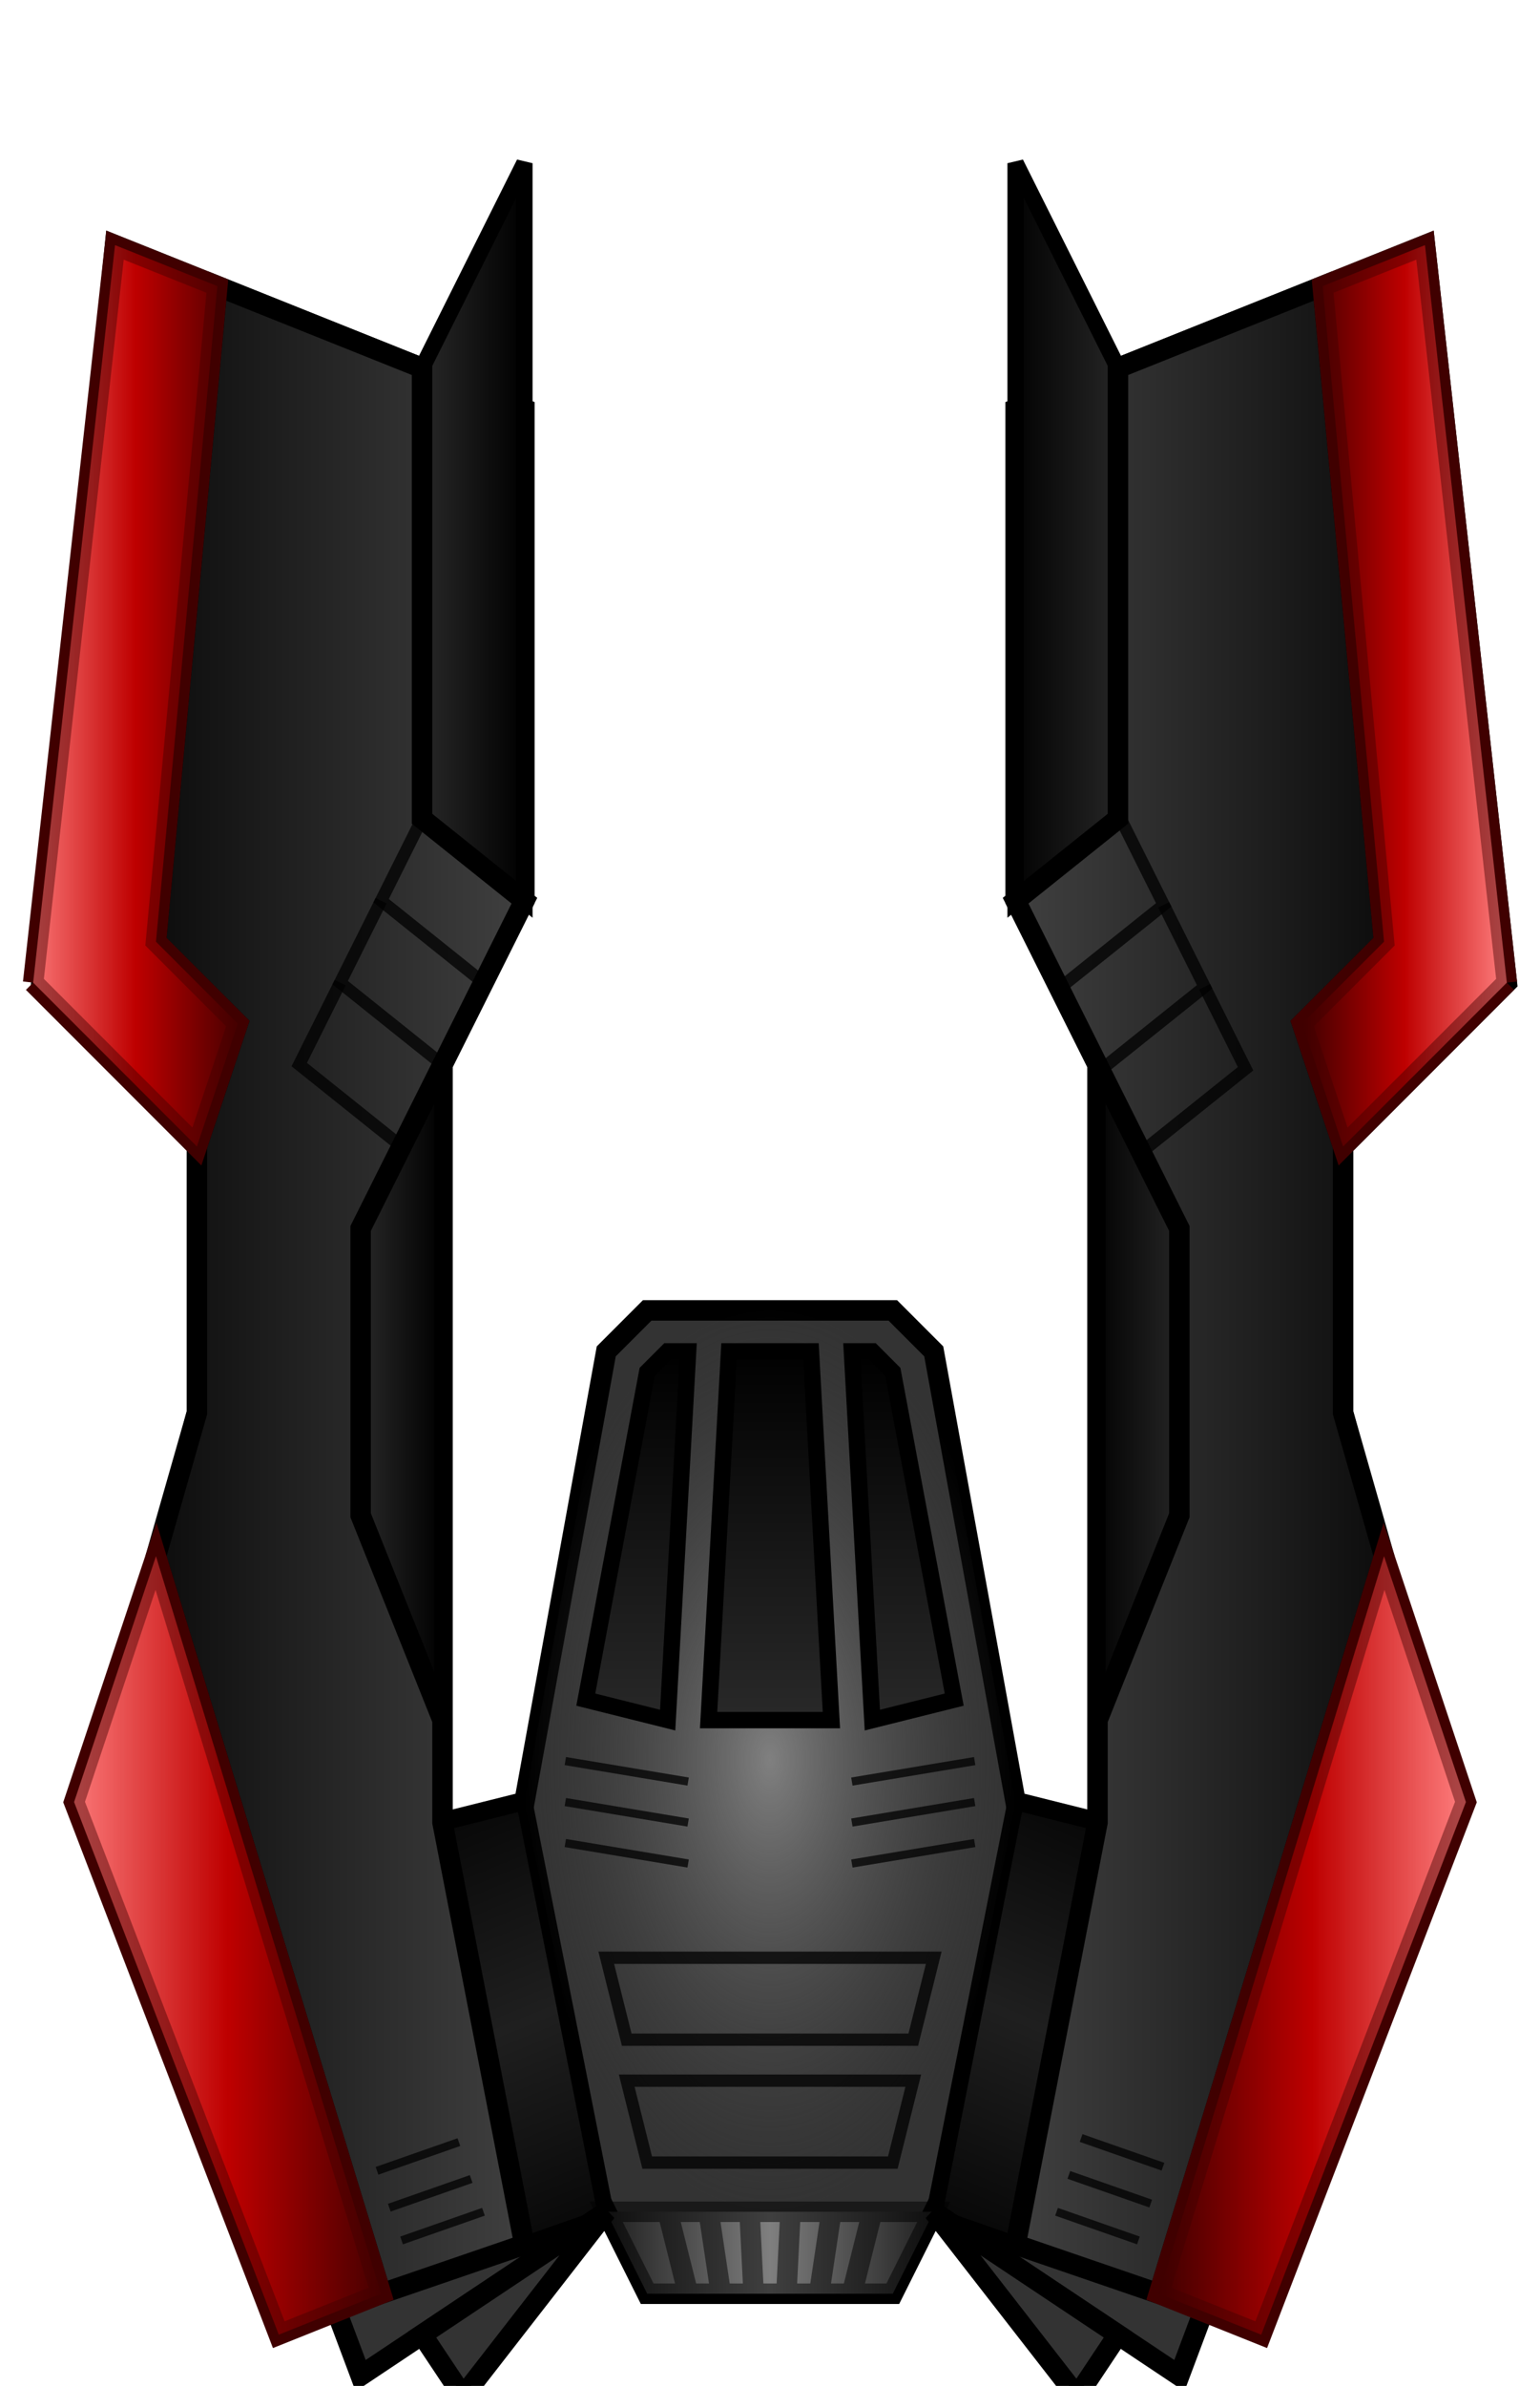 <?xml version="1.0" encoding="UTF-8" standalone="no"?>
<!-- Created with Inkscape (http://www.inkscape.org/) -->

<svg
   xmlns:osb="http://www.openswatchbook.org/uri/2009/osb"
   xmlns:dc="http://purl.org/dc/elements/1.1/"
   xmlns:cc="http://creativecommons.org/ns#"
   xmlns:rdf="http://www.w3.org/1999/02/22-rdf-syntax-ns#"
   xmlns:svg="http://www.w3.org/2000/svg"
   xmlns="http://www.w3.org/2000/svg"
   xmlns:xlink="http://www.w3.org/1999/xlink"
   xmlns:sodipodi="http://sodipodi.sourceforge.net/DTD/sodipodi-0.dtd"
   xmlns:inkscape="http://www.inkscape.org/namespaces/inkscape"
   sodipodi:docname="spaceship.svg"
   inkscape:export-ydpi="157.60582"
   inkscape:export-xdpi="157.60582"
   inkscape:export-filename="/home/bonsaiheld/Vektor-Grafiken/spaceship.png"
   inkscape:version="0.48.3.1 r9886"
   version="1.1"
   id="svg2"
   height="582.334"
   width="376.2">
  <defs
     id="defs4">
    <linearGradient
       id="linearGradient4036">
      <stop
         id="stop4038"
         offset="0"
         style="stop-color:#080808;stop-opacity:1;" />
      <stop
         style="stop-color:#1f1f1f;stop-opacity:1;"
         offset="0.5"
         id="stop4042" />
      <stop
         id="stop4040"
         offset="1"
         style="stop-color:#080808;stop-opacity:1;" />
    </linearGradient>
    <linearGradient
       id="linearGradient4010">
      <stop
         style="stop-color:#ff7f7f;stop-opacity:1;"
         offset="0"
         id="stop4012" />
      <stop
         id="stop4024"
         offset="0.5"
         style="stop-color:#be0000;stop-opacity:1;" />
      <stop
         style="stop-color:#3e0000;stop-opacity:1;"
         offset="1"
         id="stop4014" />
    </linearGradient>
    <linearGradient
       id="linearGradient3949">
      <stop
         style="stop-color:#0d0d0d;stop-opacity:1;"
         offset="0"
         id="stop3951" />
      <stop
         style="stop-color:#404040;stop-opacity:1;"
         offset="1"
         id="stop3953" />
    </linearGradient>
    <linearGradient
       id="linearGradient6565">
      <stop
         style="stop-color:#000000;stop-opacity:1;"
         offset="0"
         id="stop6567" />
      <stop
         style="stop-color:#282828;stop-opacity:1;"
         offset="1"
         id="stop6569" />
    </linearGradient>
    <linearGradient
       id="linearGradient6466">
      <stop
         style="stop-color:#808080;stop-opacity:1;"
         offset="0"
         id="stop6468" />
      <stop
         style="stop-color:#404040;stop-opacity:0;"
         offset="1"
         id="stop6470" />
    </linearGradient>
    <linearGradient
       id="linearGradient5688"
       osb:paint="solid">
      <stop
         style="stop-color:#0f0f0f;stop-opacity:1;"
         offset="0"
         id="stop5690" />
    </linearGradient>
    <linearGradient
       id="linearGradient6716">
      <stop
         style="stop-color:#1f1f1f;stop-opacity:1;"
         offset="0"
         id="stop6718" />
      <stop
         id="stop6743"
         offset="0.5"
         style="stop-color:#7f7f7f;stop-opacity:1;" />
      <stop
         id="stop6741"
         offset="1"
         style="stop-color:#1f1f1f;stop-opacity:1;" />
    </linearGradient>
    <linearGradient
       id="linearGradient5229"
       osb:paint="solid">
      <stop
         style="stop-color:#000000;stop-opacity:1;"
         offset="0"
         id="stop5231" />
    </linearGradient>
    <linearGradient
       id="linearGradient6565-5">
      <stop
         style="stop-color:#000000;stop-opacity:1;"
         offset="0"
         id="stop6567-8" />
      <stop
         style="stop-color:#282828;stop-opacity:1;"
         offset="1"
         id="stop6569-8" />
    </linearGradient>
    <linearGradient
       id="linearGradient4010-8">
      <stop
         style="stop-color:#ff7f7f;stop-opacity:1;"
         offset="0"
         id="stop4012-0" />
      <stop
         id="stop4024-2"
         offset="0.5"
         style="stop-color:#be0000;stop-opacity:1;" />
      <stop
         style="stop-color:#3e0000;stop-opacity:1;"
         offset="1"
         id="stop4014-1" />
    </linearGradient>
    <linearGradient
       id="linearGradient4010-9">
      <stop
         style="stop-color:#ff7f7f;stop-opacity:1;"
         offset="0"
         id="stop4012-3" />
      <stop
         id="stop4024-0"
         offset="0.5"
         style="stop-color:#be0000;stop-opacity:1;" />
      <stop
         style="stop-color:#3e0000;stop-opacity:1;"
         offset="1"
         id="stop4014-14" />
    </linearGradient>
    <linearGradient
       id="linearGradient4010-48">
      <stop
         style="stop-color:#ff7f7f;stop-opacity:1;"
         offset="0"
         id="stop4012-5" />
      <stop
         id="stop4024-4"
         offset="0.5"
         style="stop-color:#be0000;stop-opacity:1;" />
      <stop
         style="stop-color:#3e0000;stop-opacity:1;"
         offset="1"
         id="stop4014-02" />
    </linearGradient>
    <linearGradient
       id="linearGradient4010-0">
      <stop
         style="stop-color:#ff7f7f;stop-opacity:1;"
         offset="0"
         id="stop4012-8" />
      <stop
         id="stop4024-6"
         offset="0.5"
         style="stop-color:#be0000;stop-opacity:1;" />
      <stop
         style="stop-color:#3e0000;stop-opacity:1;"
         offset="1"
         id="stop4014-6" />
    </linearGradient>
    <linearGradient
       id="linearGradient4010-7">
      <stop
         style="stop-color:#ff7f7f;stop-opacity:1;"
         offset="0"
         id="stop4012-06" />
      <stop
         id="stop4024-7"
         offset="0.5"
         style="stop-color:#be0000;stop-opacity:1;" />
      <stop
         style="stop-color:#3e0000;stop-opacity:1;"
         offset="1"
         id="stop4014-2" />
    </linearGradient>
    <filter
       inkscape:collect="always"
       id="filter3953"
       x="-0.162"
       width="1.324"
       y="-0.037"
       height="1.074"
       color-interpolation-filters="sRGB">
      <feGaussianBlur
         inkscape:collect="always"
         stdDeviation="3.375"
         id="feGaussianBlur3955" />
    </filter>
    <filter
       inkscape:collect="always"
       id="filter3957"
       x="-0.162"
       width="1.324"
       y="-0.037"
       height="1.074"
       color-interpolation-filters="sRGB">
      <feGaussianBlur
         inkscape:collect="always"
         stdDeviation="3.375"
         id="feGaussianBlur3959" />
    </filter>
    <filter
       inkscape:collect="always"
       id="filter3961"
       x="-0.106"
       width="1.212"
       y="-0.042"
       height="1.084"
       color-interpolation-filters="sRGB">
      <feGaussianBlur
         inkscape:collect="always"
         stdDeviation="3.312"
         id="feGaussianBlur3963" />
    </filter>
    <filter
       inkscape:collect="always"
       id="filter3965"
       x="-0.106"
       width="1.212"
       y="-0.042"
       height="1.084"
       color-interpolation-filters="sRGB">
      <feGaussianBlur
         inkscape:collect="always"
         stdDeviation="3.312"
         id="feGaussianBlur3967" />
    </filter>
    <linearGradient
       inkscape:collect="always"
       xlink:href="#linearGradient4036"
       id="linearGradient3480"
       gradientUnits="userSpaceOnUse"
       x1="240"
       y1="597.362"
       x2="279.879"
       y2="694.774" />
    <linearGradient
       inkscape:collect="always"
       xlink:href="#linearGradient6565"
       id="linearGradient3482"
       gradientUnits="userSpaceOnUse"
       x1="240"
       y1="492.362"
       x2="220"
       y2="492.362" />
    <linearGradient
       inkscape:collect="always"
       xlink:href="#linearGradient6565"
       id="linearGradient3484"
       gradientUnits="userSpaceOnUse"
       x1="398"
       y1="492.362"
       x2="422"
       y2="492.362" />
    <linearGradient
       inkscape:collect="always"
       xlink:href="#linearGradient4036"
       id="linearGradient3486"
       gradientUnits="userSpaceOnUse"
       x1="400"
       y1="597.362"
       x2="360"
       y2="692.362" />
    <linearGradient
       inkscape:collect="always"
       xlink:href="#linearGradient6565"
       id="linearGradient3488"
       gradientUnits="userSpaceOnUse"
       x1="260"
       y1="282.362"
       x2="235"
       y2="282.362" />
    <linearGradient
       inkscape:collect="always"
       xlink:href="#linearGradient6565"
       id="linearGradient3490"
       gradientUnits="userSpaceOnUse"
       x1="378"
       y1="282.362"
       x2="407"
       y2="282.362" />
    <linearGradient
       inkscape:collect="always"
       xlink:href="#linearGradient3949"
       id="linearGradient3492"
       gradientUnits="userSpaceOnUse"
       x1="170"
       y1="467.362"
       x2="260"
       y2="467.362" />
    <linearGradient
       inkscape:collect="always"
       xlink:href="#linearGradient4010"
       id="linearGradient3494"
       gradientUnits="userSpaceOnUse"
       x1="147.5"
       y1="627.362"
       x2="227.5"
       y2="627.362" />
    <linearGradient
       inkscape:collect="always"
       xlink:href="#linearGradient4010"
       id="linearGradient3496"
       gradientUnits="userSpaceOnUse"
       x1="137.5"
       y1="322.362"
       x2="192.5"
       y2="322.362" />
    <linearGradient
       inkscape:collect="always"
       xlink:href="#linearGradient3949"
       id="linearGradient3498"
       gradientUnits="userSpaceOnUse"
       x1="470"
       y1="462.362"
       x2="380"
       y2="462.362" />
    <linearGradient
       inkscape:collect="always"
       xlink:href="#linearGradient4010"
       id="linearGradient3500"
       gradientUnits="userSpaceOnUse"
       x1="500"
       y1="332.362"
       x2="450"
       y2="332.362" />
    <linearGradient
       inkscape:collect="always"
       xlink:href="#linearGradient4010-8"
       id="linearGradient3502"
       gradientUnits="userSpaceOnUse"
       gradientTransform="translate(0,1.0851562e-5)"
       spreadMethod="pad"
       x1="490"
       y1="617.362"
       x2="415"
       y2="617.362" />
    <linearGradient
       inkscape:collect="always"
       xlink:href="#linearGradient6716"
       id="linearGradient3504"
       gradientUnits="userSpaceOnUse"
       gradientTransform="translate(-5,-30)"
       x1="285"
       y1="732.362"
       x2="365"
       y2="732.362" />
    <linearGradient
       inkscape:collect="always"
       xlink:href="#linearGradient4010-9"
       id="linearGradient3506"
       gradientUnits="userSpaceOnUse"
       gradientTransform="translate(0,5.6171874e-6)"
       spreadMethod="pad"
       x1="490"
       y1="617.362"
       x2="415"
       y2="617.362" />
    <linearGradient
       inkscape:collect="always"
       xlink:href="#linearGradient4010-48"
       id="linearGradient3508"
       gradientUnits="userSpaceOnUse"
       gradientTransform="translate(0,5.2343749e-6)"
       x1="147.5"
       y1="627.362"
       x2="227.5"
       y2="627.362" />
    <linearGradient
       inkscape:collect="always"
       xlink:href="#linearGradient4010-0"
       id="linearGradient3510"
       gradientUnits="userSpaceOnUse"
       gradientTransform="translate(0,8.2343748e-6)"
       x1="500"
       y1="332.362"
       x2="450"
       y2="332.362" />
    <linearGradient
       inkscape:collect="always"
       xlink:href="#linearGradient4010-7"
       id="linearGradient3512"
       gradientUnits="userSpaceOnUse"
       gradientTransform="translate(0,7.8343748e-6)"
       x1="137.5"
       y1="322.362"
       x2="192.5"
       y2="322.362" />
    <radialGradient
       inkscape:collect="always"
       xlink:href="#linearGradient6466"
       id="radialGradient3514"
       gradientUnits="userSpaceOnUse"
       gradientTransform="matrix(1,0,0,1.826,0,-481.291)"
       cx="320"
       cy="582.362"
       fx="320"
       fy="582.362"
       r="60.5" />
    <linearGradient
       inkscape:collect="always"
       xlink:href="#linearGradient6565"
       id="linearGradient3516"
       gradientUnits="userSpaceOnUse"
       gradientTransform="translate(0,-12)"
       x1="320"
       y1="492.362"
       x2="320"
       y2="582.362" />
    <linearGradient
       inkscape:collect="always"
       xlink:href="#linearGradient6565"
       id="linearGradient3518"
       gradientUnits="userSpaceOnUse"
       gradientTransform="translate(5,-12)"
       x1="290"
       y1="494.362"
       x2="290"
       y2="584.362" />
    <linearGradient
       inkscape:collect="always"
       xlink:href="#linearGradient6565-5"
       id="linearGradient3520"
       gradientUnits="userSpaceOnUse"
       gradientTransform="matrix(-1,0,0,1,635,-12)"
       x1="290"
       y1="494.362"
       x2="290"
       y2="584.362" />
  </defs>
  <sodipodi:namedview
     id="base"
     pagecolor="#ffffff"
     bordercolor="#666666"
     borderopacity="1.0"
     inkscape:pageopacity="0.0"
     inkscape:pageshadow="2"
     inkscape:zoom="1.4199759"
     inkscape:cx="109.78622"
     inkscape:cy="175.989"
     inkscape:document-units="px"
     inkscape:current-layer="layer4"
     showgrid="true"
     inkscape:snap-global="true"
     inkscape:window-width="1838"
     inkscape:window-height="1017"
     inkscape:window-x="82"
     inkscape:window-y="38"
     inkscape:window-maximized="1"
     showguides="true"
     fit-margin-top="0"
     fit-margin-left="0"
     fit-margin-right="0"
     fit-margin-bottom="0"
     showborder="true"
     borderlayer="false"
     inkscape:showpageshadow="true">
    <inkscape:grid
       type="xygrid"
       id="grid6427"
       empspacing="5"
       visible="true"
       enabled="true"
       snapvisiblegridlinesonly="true"
       originx="-131.9px"
       originy="-317.5px" />
  </sodipodi:namedview>
  <g
     inkscape:label="Base"
     inkscape:groupmode="layer"
     id="layer1"
     style="display:inline"
     transform="translate(-131.9,-152.528)">
    <path
       id="path3007-7"
       style="fill:#333333;fill-opacity:1;stroke:#000000;stroke-width:5;stroke-linecap:butt;stroke-linejoin:miter;stroke-miterlimit:4;stroke-opacity:1;stroke-dasharray:none;stroke-dashoffset:0;marker-start:none;marker-mid:none;marker-end:none"
       d="m 350,712.362 -60,0 -10,-20 -60,40 -60,-160 20,-75 0,-65 -38,-40 18,-180 100,40 0,120 -20,40 0,185 20,-5 20,-110 10,-10 60,0 10,10 20,110 20,5 0,-185 -20,-40 0,-120 100,-40 20,180 -40,40 0,65 20,75 -60,160 -60,-40 z"
       inkscape:connector-curvature="0"
       sodipodi:nodetypes="ccccccccccccccccccccccccccccccc"
       inkscape:export-filename="/home/bonsaiheld/spaceship.png"
       inkscape:export-xdpi="90"
       inkscape:export-ydpi="90" />
    <path
       style="fill:none;stroke-width:3;stroke-linecap:butt;stroke-linejoin:miter;stroke-miterlimit:4;stroke-dasharray:none;stroke-dashoffset:0"
       d="m 255.843,719.038 -11.084,-9.704 -54.9,-14.724 -48.205,-12.796 -0.009,-57.031 -0.009,-57.031 9.286,-15.991 9.286,-15.991 0.005,-174.121 0.005,-174.121 9.804,-17.143 9.804,-17.143 31.262,-0.347 31.262,-0.347 10.357,18.259 10.357,18.259 0,61.557 0,61.557 -14.286,24.778 -14.286,24.778 0,102.54 0,102.54 10.357,-0.036 10.357,-0.036 11.379,-19.964 11.379,-19.964 32.193,0.046 32.193,0.046 11.307,19.954 11.307,19.954 10.479,0 10.479,0 0,-102.23 0,-102.23 -14.286,-24.687 -14.286,-24.687 0,-62.45 0,-62.45 10.329,-17.776 10.329,-17.776 30.769,0 30.769,0 9.616,16.543 9.616,16.543 0,174.281 0,174.281 10,17.121 10,17.121 -0.011,56.697 -0.011,56.697 -48.203,12.768 -66.255,24.499 -4.363,7.733 -49.851,0 -49.851,0 -4.389,-7.776 z"
       id="path6481"
       inkscape:connector-curvature="0"
       sodipodi:nodetypes="ccccccccccccccccccccccccccccccccccccccccccccccccccccccccc" />
    <path
       style="fill:none;stroke-width:3;stroke-linecap:butt;stroke-linejoin:miter;stroke-miterlimit:4;stroke-dasharray:none;stroke-dashoffset:0"
       d="m 236.269,462.885 0.347,-102.5 0.376,101.912 0.376,101.912 8.564,-0.484 8.562,0.588 -9.288,1.071 -9.286,0 z"
       id="path6483"
       inkscape:connector-curvature="0"
       sodipodi:nodetypes="ccccccccc" />
    <path
       style="fill:none;stroke-width:3;stroke-linecap:butt;stroke-linejoin:miter;stroke-miterlimit:4;stroke-dasharray:none;stroke-dashoffset:0"
       d="m 255.843,719.038 -11.084,-9.704 -54.9,-14.724 -48.205,-12.796 -0.009,-57.031 -0.009,-57.031 9.286,-15.991 9.286,-15.991 0.005,-174.121 0.005,-174.121 9.804,-17.143 9.804,-17.143 31.262,-0.347 31.262,-0.347 10.357,18.259 10.357,18.259 0,61.557 0,61.557 -14.286,24.778 -14.286,24.778 0,102.54 0,102.54 10.357,-0.036 10.357,-0.036 11.379,-19.964 11.379,-19.964 32.193,0.046 32.193,0.046 11.307,19.954 11.307,19.954 10.479,0 10.479,0 0,-102.23 0,-102.23 -14.286,-24.687 -14.286,-24.687 0,-62.45 0,-62.45 10.329,-17.776 10.329,-17.776 30.769,0 30.769,0 9.616,16.543 9.616,16.543 0,174.281 0,174.281 10,17.121 10,17.121 -0.011,56.697 -0.011,56.697 -48.203,12.768 -66.255,24.499 -4.363,7.733 -49.851,0 -49.851,0 -4.389,-7.776 z"
       id="path6485"
       inkscape:connector-curvature="0"
       sodipodi:nodetypes="ccccccccccccccccccccccccccccccccccccccccccccccccccccccccc" />
  </g>
  <g
     inkscape:groupmode="layer"
     id="layer4"
     inkscape:label="Details"
     style="display:inline"
     transform="translate(-131.9,-152.528)">
    <path
       style="fill:url(#linearGradient3480);fill-opacity:1;stroke:#000000;stroke-width:4;stroke-linecap:butt;stroke-linejoin:miter;stroke-miterlimit:4;stroke-opacity:1;stroke-dasharray:none;display:inline"
       d="m 260,592.362 -20,5 20,103 20,-7 z"
       id="path6385"
       inkscape:connector-curvature="0"
       sodipodi:nodetypes="ccccc" />
    <path
       style="fill:url(#linearGradient3482);fill-opacity:1;stroke:#000000;stroke-width:4;stroke-linecap:butt;stroke-linejoin:miter;stroke-miterlimit:4;stroke-opacity:1;stroke-dasharray:none;display:inline"
       d="m 220,522.362 20,50 0,-160 -20,40 z"
       id="path6411"
       inkscape:connector-curvature="0"
       sodipodi:nodetypes="ccccc" />
    <path
       style="fill:url(#linearGradient3484);fill-opacity:1;stroke:#000000;stroke-width:4;stroke-linecap:butt;stroke-linejoin:miter;stroke-miterlimit:4;stroke-opacity:1;stroke-dasharray:none;display:inline"
       d="m 420,522.362 -20,50 0,-160 20,40 z"
       id="path6411-5"
       inkscape:connector-curvature="0"
       sodipodi:nodetypes="ccccc" />
    <path
       style="fill:url(#linearGradient3486);fill-opacity:1;stroke:#000000;stroke-width:4;stroke-linecap:butt;stroke-linejoin:miter;stroke-miterlimit:4;stroke-opacity:1;stroke-dasharray:none;display:inline"
       d="m 380,592.362 20,5 -20,103 -20,-7 z"
       id="path6385-4"
       inkscape:connector-curvature="0"
       sodipodi:nodetypes="ccccc" />
    <path
       style="fill:url(#linearGradient3488);fill-opacity:1;stroke:#000000;stroke-width:4;stroke-linecap:butt;stroke-linejoin:miter;stroke-miterlimit:4;stroke-opacity:1;stroke-dasharray:none;display:inline"
       d="m 260,192.362 -25,50 0,110 25,20 z"
       id="path6513"
       inkscape:connector-curvature="0"
       sodipodi:nodetypes="ccccc" />
    <path
       style="fill:url(#linearGradient3490);fill-opacity:1;stroke:#000000;stroke-width:4;stroke-linecap:butt;stroke-linejoin:miter;stroke-miterlimit:4;stroke-opacity:1;stroke-dasharray:none;display:inline"
       d="m 380,192.362 25,50 0,110 -25,20 z"
       id="path6513-8"
       inkscape:connector-curvature="0"
       sodipodi:nodetypes="ccccc" />
    <path
       style="fill:url(#linearGradient3492);fill-opacity:1;stroke:#000000;stroke-width:5;stroke-linecap:butt;stroke-linejoin:miter;stroke-miterlimit:4;stroke-opacity:1;stroke-dasharray:none;display:inline"
       d="m 185,222.362 50,20 0,110 25,20 -40,80 0,70 20,50 0,25 20,103 -35,12 -55,-180 10,-35 0,-65 10,-30 -20,-20 z"
       id="path3875"
       inkscape:connector-curvature="0" />
    <path
       style="fill:url(#linearGradient3494);fill-opacity:1;stroke:#400000;stroke-width:5;stroke-linecap:butt;stroke-linejoin:miter;stroke-miterlimit:4;stroke-opacity:1;stroke-dasharray:none;display:inline"
       d="m 150,592.362 50,130 25,-10 -55,-180 z"
       id="path3952"
       inkscape:connector-curvature="0"
       sodipodi:nodetypes="ccccc" />
    <path
       style="fill:url(#linearGradient3496);fill-opacity:1;stroke:#400000;stroke-width:5;stroke-linecap:butt;stroke-linejoin:miter;stroke-miterlimit:4;stroke-opacity:1;stroke-dasharray:none;display:inline"
       d="m 140,392.362 20,-180 25,10 -15,160 20,20 -10,30 -40,-40"
       id="path3870-2-4"
       inkscape:connector-curvature="0"
       sodipodi:nodetypes="ccccccc" />
    <path
       style="fill:url(#linearGradient3498);fill-opacity:1;stroke:#000000;stroke-width:5;stroke-linecap:butt;stroke-linejoin:miter;stroke-miterlimit:4;stroke-opacity:1;stroke-dasharray:none;display:inline"
       d="m 455,222.362 -50,20 0,110 -25,20 40,80 0,70 -20,50 0,25 -20,103 35,12 55,-180 -10,-35 0,-65 -10,-30 20,-20 z"
       id="path3875-4"
       inkscape:connector-curvature="0" />
    <path
       style="fill:url(#linearGradient3500);fill-opacity:1;stroke:#400000;stroke-width:5;stroke-linecap:butt;stroke-linejoin:miter;stroke-miterlimit:4;stroke-opacity:1;stroke-dasharray:none;display:inline"
       d="m 500,392.362 -20,-180 -25,10 15,160 -20,20 10,30 40,-40"
       id="path3870-2"
       inkscape:connector-curvature="0"
       sodipodi:nodetypes="ccccccc" />
    <path
       style="fill:url(#linearGradient3502);fill-opacity:1;stroke:#400000;stroke-width:5;stroke-linecap:butt;stroke-linejoin:miter;stroke-miterlimit:4;stroke-opacity:1;stroke-dasharray:none;display:inline"
       d="m 490,592.362 -50,130 -25,-10 55,-180 z"
       id="path3952-2-9"
       inkscape:connector-curvature="0"
       sodipodi:nodetypes="ccccc" />
    <path
       style="fill:url(#linearGradient3504);fill-opacity:1;stroke:#000000;stroke-width:0;stroke-linecap:butt;stroke-linejoin:miter;stroke-miterlimit:4;stroke-opacity:1;stroke-dasharray:none;display:inline"
       d="m 280,692.362 80,0 -10,20 -60,0 z"
       id="path6656"
       inkscape:connector-curvature="0" />
    <g
       id="g6625"
       style="opacity:0.5;fill:none;stroke:#000000;stroke-width:5;stroke-miterlimit:4;stroke-opacity:1;stroke-dasharray:none;display:inline">
      <path
         sodipodi:nodetypes="ccccc"
         inkscape:connector-curvature="0"
         id="path6551"
         d="m 280,692.362 80,0 -10,20 -60,0 z"
         style="fill:none;stroke:#000000;stroke-width:5;stroke-linecap:butt;stroke-linejoin:miter;stroke-miterlimit:4;stroke-opacity:1;stroke-dasharray:none" />
      <path
         sodipodi:nodetypes="cc"
         inkscape:connector-curvature="0"
         id="path6577"
         d="m 315,692.362 1,20"
         style="fill:none;stroke:#000000;stroke-width:5;stroke-linecap:butt;stroke-linejoin:miter;stroke-miterlimit:4;stroke-opacity:1;stroke-dasharray:none" />
      <path
         sodipodi:nodetypes="cc"
         inkscape:connector-curvature="0"
         id="path6577-0"
         d="m 325,692.362 -1,20"
         style="fill:none;stroke:#000000;stroke-width:5;stroke-linecap:butt;stroke-linejoin:miter;stroke-miterlimit:4;stroke-opacity:1;stroke-dasharray:none" />
      <path
         sodipodi:nodetypes="cc"
         inkscape:connector-curvature="0"
         id="path6577-8"
         d="m 335,692.362 -3,20"
         style="fill:none;stroke:#000000;stroke-width:5;stroke-linecap:butt;stroke-linejoin:miter;stroke-miterlimit:4;stroke-opacity:1;stroke-dasharray:none" />
      <path
         sodipodi:nodetypes="cc"
         inkscape:connector-curvature="0"
         id="path6577-2"
         d="m 345,692.362 -5,20"
         style="fill:none;stroke:#000000;stroke-width:5;stroke-linecap:butt;stroke-linejoin:miter;stroke-miterlimit:4;stroke-opacity:1;stroke-dasharray:none" />
      <path
         sodipodi:nodetypes="cc"
         inkscape:connector-curvature="0"
         id="path6577-9"
         d="m 305,692.362 3,20"
         style="fill:none;stroke:#000000;stroke-width:5;stroke-linecap:butt;stroke-linejoin:miter;stroke-miterlimit:4;stroke-opacity:1;stroke-dasharray:none" />
      <path
         sodipodi:nodetypes="cc"
         inkscape:connector-curvature="0"
         id="path6577-22"
         d="m 295,692.362 5,20"
         style="fill:none;stroke:#000000;stroke-width:5;stroke-linecap:butt;stroke-linejoin:miter;stroke-miterlimit:4;stroke-opacity:1;stroke-dasharray:none" />
    </g>
  </g>
  <g
     inkscape:groupmode="layer"
     id="layer3"
     inkscape:label="Lights"
     style="display:inline"
     transform="translate(-131.9,-152.528)">
    <path
       style="opacity:0.75;fill:url(#linearGradient3506);fill-opacity:1;stroke:#400000;stroke-width:0;stroke-linecap:butt;stroke-linejoin:miter;stroke-miterlimit:4;stroke-opacity:1;stroke-dasharray:none;display:inline;filter:url(#filter3961)"
       d="m 490,592.362 -50,130 -25,-10 55,-180 z"
       id="path3952-2"
       inkscape:connector-curvature="0"
       sodipodi:nodetypes="ccccc" />
    <path
       style="opacity:0.75;fill:url(#linearGradient3508);fill-opacity:1;stroke:#400000;stroke-width:0;stroke-linecap:butt;stroke-linejoin:miter;stroke-miterlimit:4;stroke-opacity:1;stroke-dasharray:none;display:inline;filter:url(#filter3965)"
       d="m 150,592.362 50,130 25,-10 -55,-180 z"
       id="path3952-9"
       inkscape:connector-curvature="0"
       sodipodi:nodetypes="ccccc" />
    <path
       style="opacity:0.75;fill:url(#linearGradient3510);fill-opacity:1;stroke:#400000;stroke-width:0;stroke-linecap:butt;stroke-linejoin:miter;stroke-miterlimit:4;stroke-opacity:1;stroke-dasharray:none;display:inline;filter:url(#filter3953)"
       d="m 500,392.362 -20,-180 -25,10 15,160 -20,20 10,30 40,-40"
       id="path3870-2-42"
       inkscape:connector-curvature="0"
       sodipodi:nodetypes="ccccccc" />
    <path
       style="opacity:0.75;fill:url(#linearGradient3512);fill-opacity:1;stroke:#400000;stroke-width:0;stroke-linecap:butt;stroke-linejoin:miter;stroke-miterlimit:4;stroke-opacity:1;stroke-dasharray:none;display:inline;filter:url(#filter3957)"
       d="m 140,392.362 20,-180 25,10 -15,160 20,20 -10,30 -40,-40"
       id="path3870-2-4-0"
       inkscape:connector-curvature="0"
       sodipodi:nodetypes="ccccccc" />
    <path
       style="fill:url(#radialGradient3514);fill-opacity:1;stroke:#767600;stroke-width:0;stroke-linecap:butt;stroke-linejoin:miter;stroke-miterlimit:4;stroke-opacity:1;stroke-dasharray:none"
       d="m 280,482.362 10,-10 60,0 10,10 20,110 -20,100 -80,0 -20,-100 z"
       id="path4003"
       inkscape:connector-curvature="0"
       sodipodi:nodetypes="ccccccccc" />
  </g>
  <g
     inkscape:groupmode="layer"
     id="layer5"
     inkscape:label="Details over Lights"
     style="display:inline"
     transform="translate(-131.9,-152.528)">
    <path
       style="opacity:0.75;fill:none;stroke:#000000;stroke-width:2;stroke-linecap:butt;stroke-linejoin:miter;stroke-miterlimit:4;stroke-opacity:1;stroke-dasharray:none;display:inline"
       d="m 270,582.362 30,5 m 40,0 30,-5"
       id="path4322"
       inkscape:connector-curvature="0"
       sodipodi:nodetypes="cccc" />
    <path
       style="opacity:0.75;fill:none;stroke:#000000;stroke-width:2;stroke-linecap:butt;stroke-linejoin:miter;stroke-miterlimit:4;stroke-opacity:1;stroke-dasharray:none;display:inline"
       d="m 270,592.362 30,5 m 40,0 30,-5"
       id="path4322-0"
       inkscape:connector-curvature="0"
       sodipodi:nodetypes="cccc" />
    <path
       style="opacity:0.75;fill:none;stroke:#000000;stroke-width:2;stroke-linecap:butt;stroke-linejoin:miter;stroke-miterlimit:4;stroke-opacity:1;stroke-dasharray:none;display:inline"
       d="m 270,602.362 30,5 m 40,0 30,-5"
       id="path4322-0-1"
       inkscape:connector-curvature="0"
       sodipodi:nodetypes="cccc" />
  </g>
  <g
     inkscape:groupmode="layer"
     id="layer2"
     inkscape:label="Cockpit"
     style="display:inline"
     transform="translate(-131.9,-152.528)">
    <path
       style="fill:url(#linearGradient3516);fill-opacity:1;stroke:#000000;stroke-width:4;stroke-linecap:butt;stroke-linejoin:miter;stroke-miterlimit:4;stroke-opacity:1;stroke-dasharray:none"
       d="m 310,482.362 -5,90 30,0 -5,-90 z"
       id="path6768"
       inkscape:connector-curvature="0"
       sodipodi:nodetypes="ccccc" />
    <path
       style="fill:url(#linearGradient3518);fill-opacity:1;stroke:#000000;stroke-width:4;stroke-linecap:butt;stroke-linejoin:miter;stroke-miterlimit:4;stroke-opacity:1;stroke-dasharray:none"
       d="m 300,482.362 -5,0 -5,5 -15,80 20,5 z"
       id="path3824-3"
       inkscape:connector-curvature="0"
       sodipodi:nodetypes="cccccc" />
    <path
       sodipodi:nodetypes="cccccc"
       inkscape:connector-curvature="0"
       id="path3824-3-9"
       d="m 340,482.362 5,0 5,5 15,80 -20,5 z"
       style="fill:url(#linearGradient3520);fill-opacity:1;stroke:#000000;stroke-width:4;stroke-linecap:butt;stroke-linejoin:miter;stroke-miterlimit:4;stroke-opacity:1;stroke-dasharray:none;display:inline" />
  </g>
  <path
     style="opacity:0;fill:none;stroke:#000000;stroke-width:3;stroke-linecap:butt;stroke-linejoin:miter;stroke-miterlimit:4;stroke-opacity:1;stroke-dasharray:none"
     d="m 258.1,539.834 20,5"
     id="path4548"
     inkscape:connector-curvature="0" />
  <path
     style="opacity:0.75;fill:none;stroke:#000000;stroke-width:2;stroke-linecap:butt;stroke-linejoin:miter;stroke-miterlimit:4;stroke-opacity:1;stroke-dasharray:none"
     d="m 258.1,539.834 20,7"
     id="path4550"
     inkscape:connector-curvature="0"
     sodipodi:nodetypes="cc" />
  <path
     style="opacity:0.75;fill:none;stroke:#000000;stroke-width:2;stroke-linecap:butt;stroke-linejoin:miter;stroke-miterlimit:4;stroke-opacity:1;stroke-dasharray:none"
     d="m 261.1,530.834 20,7"
     id="path4550-1"
     inkscape:connector-curvature="0"
     sodipodi:nodetypes="cc" />
  <path
     style="opacity:0.75;fill:none;stroke:#000000;stroke-width:2;stroke-linecap:butt;stroke-linejoin:miter;stroke-miterlimit:4;stroke-opacity:1;stroke-dasharray:none"
     d="m 264.1,521.834 20,7"
     id="path4550-9"
     inkscape:connector-curvature="0"
     sodipodi:nodetypes="cc" />
  <path
     style="opacity:0.75;fill:none;stroke:#000000;stroke-width:2;stroke-linecap:butt;stroke-linejoin:miter;stroke-miterlimit:4;stroke-opacity:1;stroke-dasharray:none"
     d="m 118.1,539.834 -20,7"
     id="path4550-0"
     inkscape:connector-curvature="0"
     sodipodi:nodetypes="cc" />
  <path
     style="opacity:0.75;fill:none;stroke:#000000;stroke-width:2;stroke-linecap:butt;stroke-linejoin:miter;stroke-miterlimit:4;stroke-opacity:1;stroke-dasharray:none"
     d="m 115.1,531.834 -20,7"
     id="path4550-0-9"
     inkscape:connector-curvature="0"
     sodipodi:nodetypes="cc" />
  <path
     style="opacity:0.75;fill:none;stroke:#000000;stroke-width:2;stroke-linecap:butt;stroke-linejoin:miter;stroke-miterlimit:4;stroke-opacity:1;stroke-dasharray:none"
     d="m 112.1,522.834 -20,7"
     id="path4550-0-2"
     inkscape:connector-curvature="0"
     sodipodi:nodetypes="cc" />
  <path
     style="fill:#333333;fill-opacity:1;stroke:#000000;stroke-width:5;stroke-linecap:butt;stroke-linejoin:miter;stroke-miterlimit:4;stroke-opacity:1;stroke-dasharray:none"
     d="m 148.1,539.834 -35,45 -10,-15 z"
     id="path4015"
     inkscape:connector-curvature="0"
     sodipodi:nodetypes="cccc" />
  <path
     style="fill:#333333;fill-opacity:1;stroke:#000000;stroke-width:5;stroke-linecap:butt;stroke-linejoin:miter;stroke-miterlimit:4;stroke-opacity:1;stroke-dasharray:none"
     d="m 228.1,539.834 35,45 10,-15 z"
     id="path4015-7"
     inkscape:connector-curvature="0"
     sodipodi:nodetypes="cccc" />
  <path
     style="opacity:0.75;fill:none;stroke:#000000;stroke-width:3;stroke-linecap:butt;stroke-linejoin:miter;stroke-miterlimit:4;stroke-opacity:1;stroke-dasharray:none"
     d="m 153.1,507.834 70,0 -5,20 -60,0 z"
     id="path4035"
     inkscape:connector-curvature="0"
     sodipodi:nodetypes="ccccc" />
  <path
     style="opacity:0.75;fill:none;stroke:#000000;stroke-width:3;stroke-linecap:butt;stroke-linejoin:miter;stroke-miterlimit:4;stroke-opacity:1;stroke-dasharray:none"
     d="m 148.1,477.834 80,0 -5,20 -70,0 z"
     id="path4035-3"
     inkscape:connector-curvature="0"
     sodipodi:nodetypes="ccccc" />
  <path
     style="opacity:0.75;fill:none;stroke:#000000;stroke-width:3;stroke-linecap:butt;stroke-linejoin:miter;stroke-miterlimit:4;stroke-opacity:1;stroke-dasharray:none"
     d="m 103.1,199.834 -10,20 25,20"
     id="path4098"
     inkscape:connector-curvature="0" />
  <path
     style="opacity:0.75;fill:none;stroke:#000000;stroke-width:3;stroke-linecap:butt;stroke-linejoin:miter;stroke-miterlimit:4;stroke-opacity:1;stroke-dasharray:none"
     d="m 93.1,219.834 -10,20 25,20"
     id="path4098-1"
     inkscape:connector-curvature="0" />
  <path
     style="opacity:0.75;fill:none;stroke:#000000;stroke-width:3;stroke-linecap:butt;stroke-linejoin:miter;stroke-miterlimit:4;stroke-opacity:1;stroke-dasharray:none"
     d="m 83.1,239.834 -10,20 25,20"
     id="path4098-8"
     inkscape:connector-curvature="0" />
  <path
     style="opacity:0.75;fill:none;stroke:#000000;stroke-width:3;stroke-linecap:butt;stroke-linejoin:miter;stroke-miterlimit:4;stroke-opacity:1;stroke-dasharray:none"
     d="m 274.272,200.85 10,20 -25,20"
     id="path4098-9"
     inkscape:connector-curvature="0" />
  <path
     style="opacity:0.75;fill:none;stroke:#000000;stroke-width:3;stroke-linecap:butt;stroke-linejoin:miter;stroke-miterlimit:4;stroke-opacity:1;stroke-dasharray:none"
     d="m 284.272,220.85 10,20 -25,20"
     id="path4098-1-4"
     inkscape:connector-curvature="0" />
  <path
     style="opacity:0.75;fill:none;stroke:#000000;stroke-width:3;stroke-linecap:butt;stroke-linejoin:miter;stroke-miterlimit:4;stroke-opacity:1;stroke-dasharray:none"
     d="m 294.272,240.85 10,20 -25,20"
     id="path4098-8-3"
     inkscape:connector-curvature="0" />
</svg>
